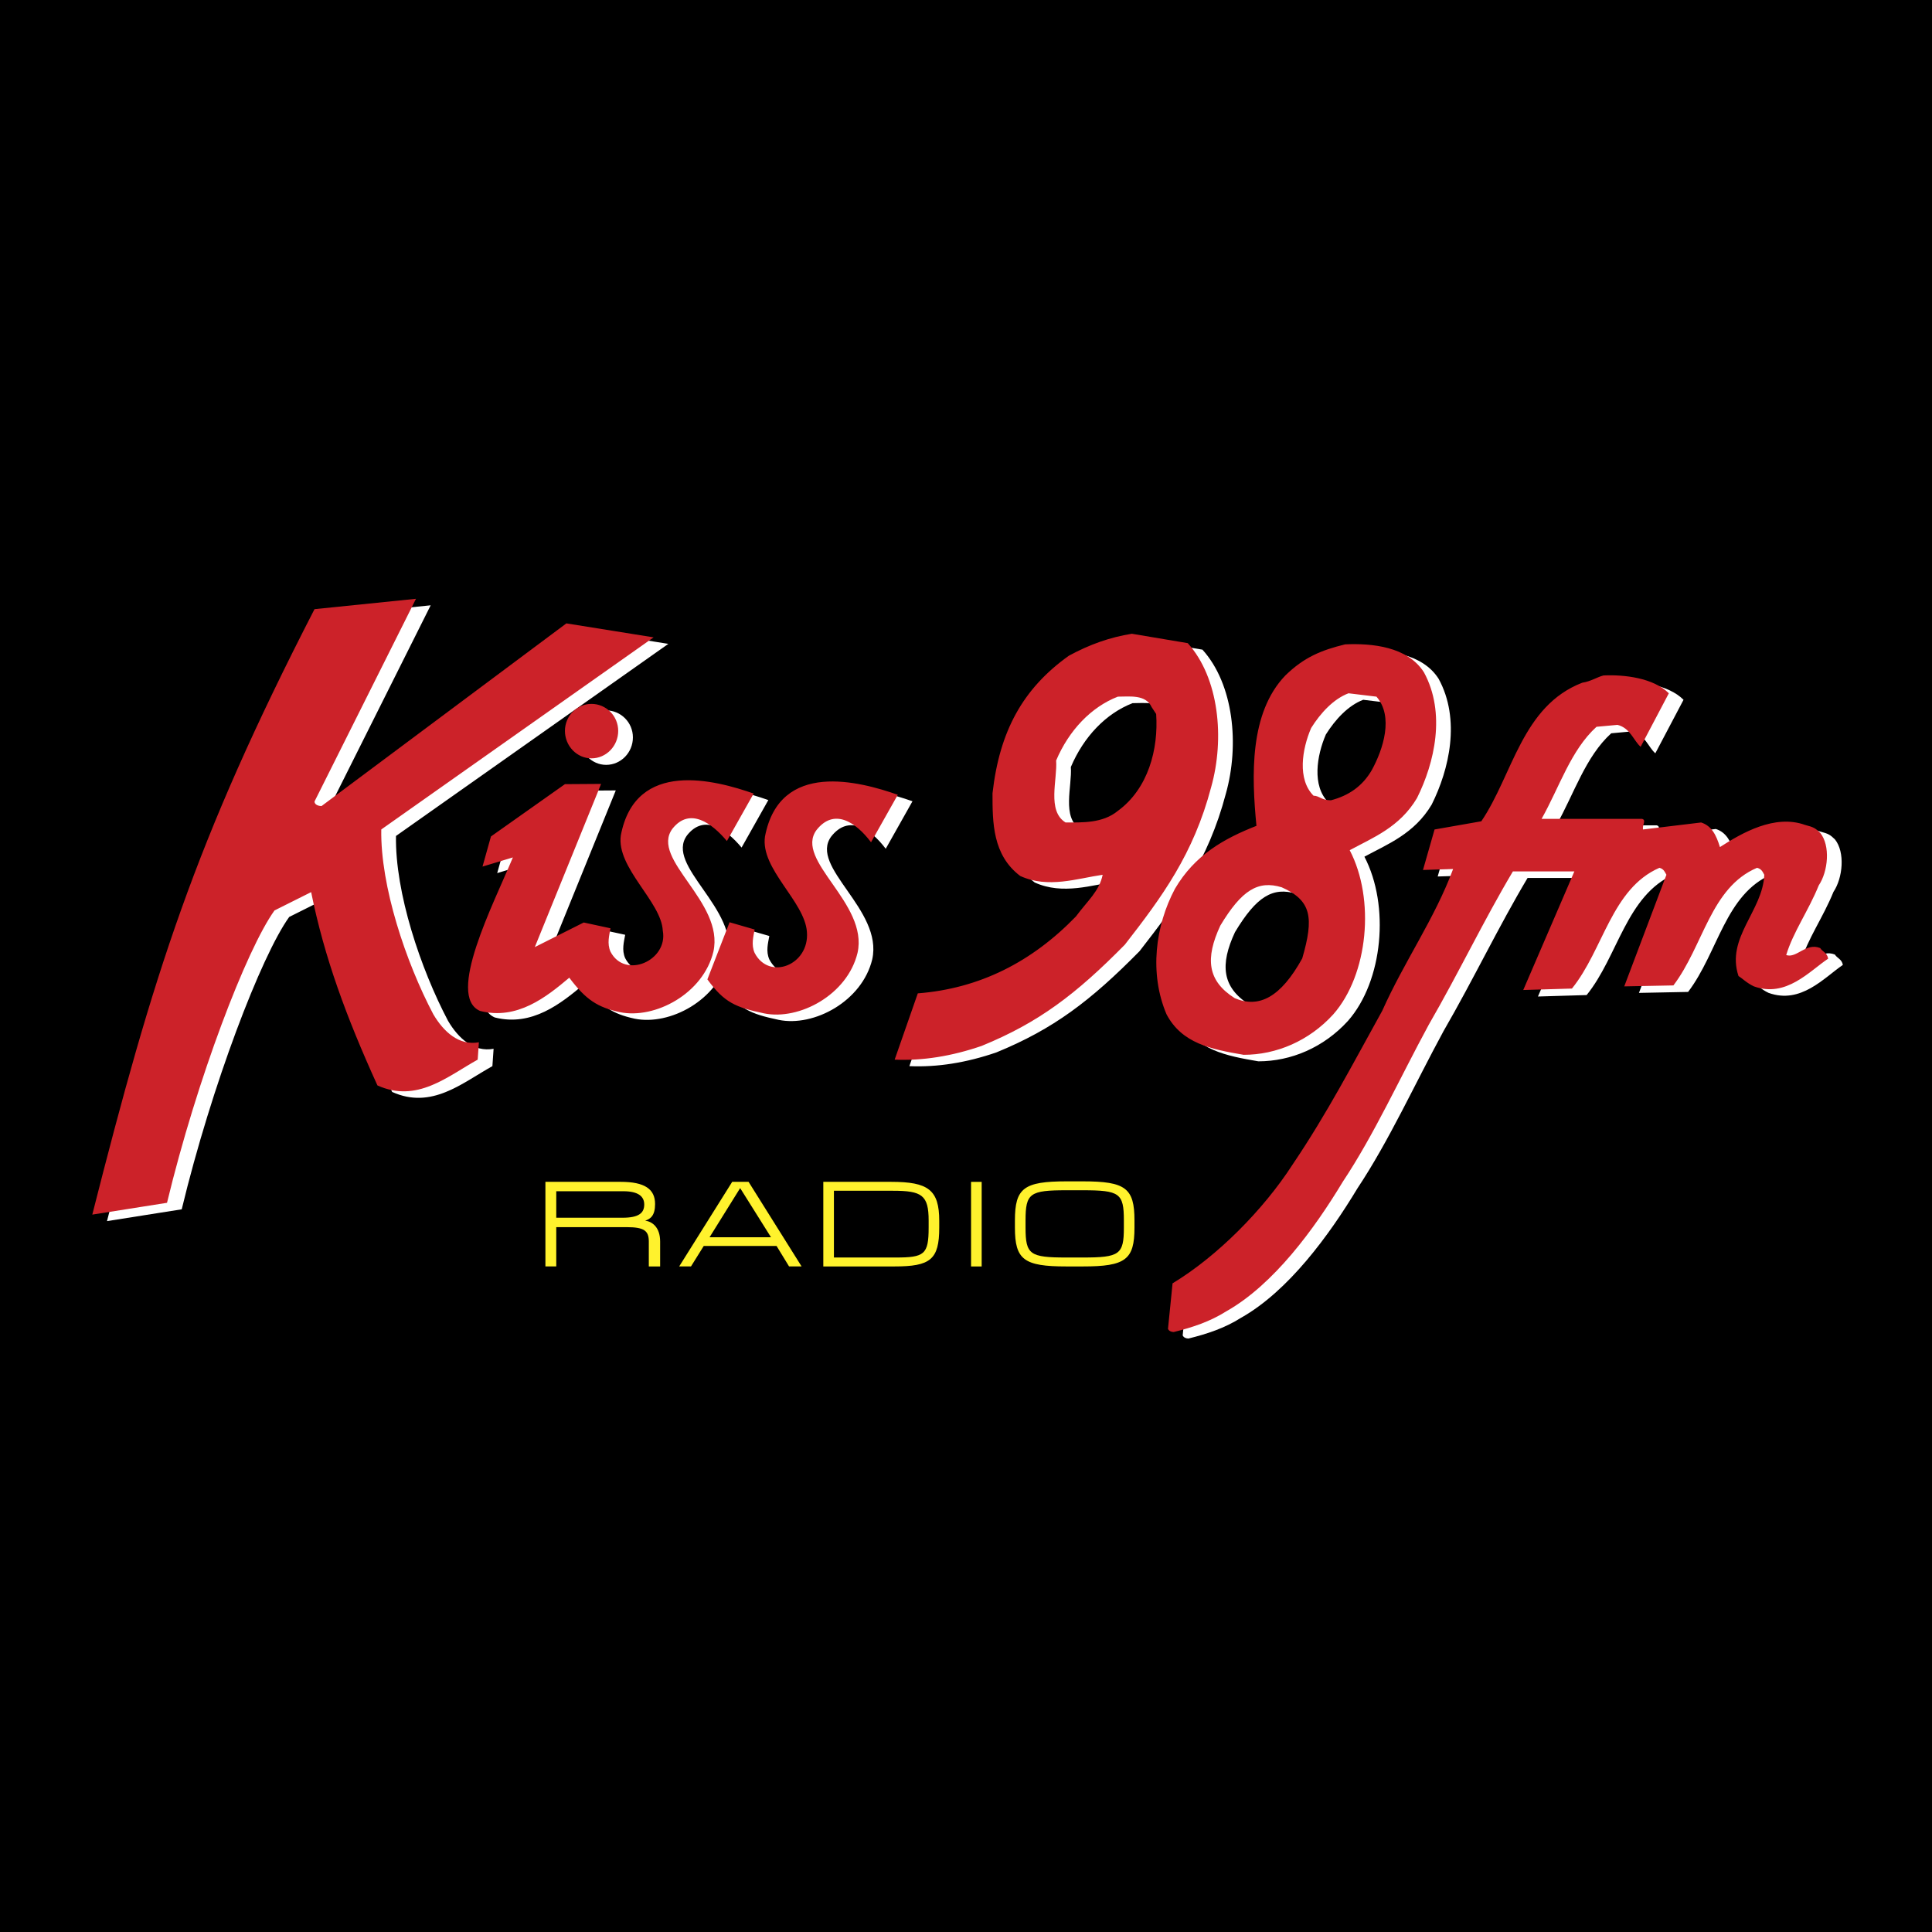 <svg xmlns="http://www.w3.org/2000/svg" width="2500" height="2500" viewBox="0 0 192.756 192.756"><g fill-rule="evenodd" clip-rule="evenodd"><path d="M0 0h192.756v192.756H0V0z"/><path d="M42.969 60.392L32.846 80.615c0 .361.481.457.697.457l24.432-18.228 8.705 1.395-27.173 19.166c-.096 5.651 2.453 13.25 5.194 18.445 1.034 1.755 2.573 3.149 4.545 2.789l-.12 1.731c-3.03 1.683-6.06 4.353-10.003 2.573-3.103-6.83-5.291-12.77-6.613-19.286l-3.655 1.828c-2.789 3.872-7.743 16.809-10.725 29.169l-7.455 1.178c6.084-23.951 10.196-37.128 22.172-60.406l10.122-1.034zm71.421 3.486l5.579.938c3.126 3.463 3.703 9.523 2.332 14.38-1.756 6.661-4.881 10.917-8.608 15.703-4.882 4.954-8.585 7.768-14.284 10.1-3.006 1.034-5.892 1.491-8.681 1.371l2.308-6.613c6.156-.481 11.375-3.15 15.775-7.671 1.178-1.587 2.332-2.525 2.669-4.16-2.524.361-5.435 1.395-8.248.12-2.741-2.092-2.741-5.338-2.741-8.248.697-6.18 2.982-10.437 7.623-13.731 2.091-1.13 4.063-1.828 6.276-2.189zm-1.395 6.277c1.154 0 2.789-.241 3.366 1.034.24.361.457.697.457.697.24 3.511-.794 7.455-3.823 9.667-1.516 1.25-3.584 1.154-5.219 1.154-1.876-1.154-.794-4.304-.938-6.18 1.275-3.006 3.487-5.338 6.157-6.372zm22.676-5.218c2.669-.12 6.229.217 7.863 2.79 2.213 4.063 1.059 9.042-.697 12.552-1.731 2.91-4.4 3.944-6.709 5.194 2.549 4.882 1.852 12.408-1.636 16.377-2.428 2.669-5.698 4.039-8.945 4.039-3.246-.553-6.156-1.13-7.694-4.039-1.731-4.064-1.131-8.826.841-12.529 1.973-3.366 4.882-5.002 8.129-6.276-.481-4.978-.722-11.254 2.885-15.005 1.875-1.829 3.606-2.526 5.963-3.103zm.337 4.881l2.789.337c1.731 1.972.674 5.242-.457 7.31-.938 1.635-2.332 2.573-4.088 3.03-.938 0-1.154-.457-1.73-.457-1.636-1.635-1.154-4.641-.241-6.757.938-1.491 2.211-2.885 3.727-3.463zm-6.661 19.358c2.981 1.322 3.223 3.03 2.044 7.07-2.14 3.896-4.305 5.025-6.732 3.992-2.742-1.731-2.959-3.992-1.443-7.239 2.139-3.559 3.774-4.544 6.131-3.823zm32.102-21.137c2.068-.097 4.979.24 6.518 1.779l-2.814 5.338c-.697-.601-1.033-1.875-2.309-2.188l-2.092.193c-2.572 2.332-3.703 6.036-5.482 9.186h10.027c.457.12 0 .602.097 1.058l5.795-.697c1.059.336 1.516 1.274 1.876 2.453 2.213-1.419 5.459-3.294 8.488-2.212.914.24 1.034.336 1.516.793 1.033 1.275.793 3.848-.145 5.243-1.034 2.549-2.549 4.641-3.246 6.95 1.033.336 1.972-1.275 3.391-.698.216.361.697.457.793 1.034-1.875 1.275-4.184 3.944-7.406 2.79-.722-.337-1.178-.817-1.539-1.034-1.274-3.823 2.429-6.493 2.573-10.1-.145-.24-.241-.577-.722-.697-4.641 1.972-5.338 7.767-8.345 11.734l-4.905.097 4.208-11.134c-.144-.24-.24-.577-.697-.697-4.785 2.092-5.579 8.151-8.729 12.047l-4.858.145 5.099-11.831h-6.132c-2.91 4.882-5.363 10.052-8.393 15.294-2.91 5.362-5.435 10.941-8.585 15.679-2.813 4.665-6.878 10.244-11.615 12.913-1.635 1.034-3.39 1.611-5.241 2.068-.241 0-.481-.096-.578-.312l.457-4.545c4.425-2.669 9.066-7.334 11.976-11.855 3.463-5.122 6.036-10.1 8.945-15.342 2.213-4.978 5.219-9.162 7.07-14.14l-3.006.096 1.154-4.04 4.665-.818c3.15-4.641 4.04-11.494 10.076-13.827.841-.122 1.515-.579 2.115-.723zm-98.136 33.594c-2.212-.481-3.391-1.227-5.05-3.439-2.285 1.924-5.194 4.257-8.897 3.319-3.415-1.468 1.322-10.629 3.27-15.318l-3.03.914.842-3.006 7.382-5.219 3.607-.024-6.613 16.28 4.881-2.453 2.669.577c-.121.697-.361 1.515 0 2.333 1.443 2.79 5.771.866 5.218-2.092-.145-2.91-4.665-6.276-4.185-9.522 1.467-7.647 9.475-5.483 13.25-4.16l-2.669 4.737c-1.491-1.779-3.703-3.415-5.435-1.227-2.261 3.054 5.194 7.287 4.088 12.264-1.007 4.184-5.817 6.757-9.328 6.036zm14.38.12c-2.837-.602-3.968-1.082-5.651-3.391l2.212-5.699 2.501.721c-.121.698-.361 1.515 0 2.333 1.442 2.79 5.482 1.227 5.218-2.092-.216-3.054-4.665-6.276-4.184-9.522 1.467-7.647 9.475-5.483 13.25-4.16L88.37 84.68c-1.563-2.068-3.704-3.415-5.435-1.227-2.26 3.054 5.194 7.286 4.088 12.264-1.009 4.184-5.819 6.758-9.33 6.036zM60.476 70.876c1.467 0 2.669 1.202 2.669 2.693 0 1.516-1.203 2.742-2.669 2.742-1.442 0-2.645-1.226-2.645-2.742 0-1.49 1.202-2.693 2.645-2.693z" fill="#fff"/><path d="M41.502 59.742L31.379 79.966c0 .36.48.457.697.457l24.432-18.228 8.705 1.395L38.04 82.756c-.096 5.651 2.453 13.25 5.194 18.443 1.034 1.756 2.573 3.15 4.545 2.79l-.12 1.731c-3.03 1.684-6.06 4.353-10.003 2.573-3.102-6.83-5.291-12.745-6.613-19.286l-3.655 1.828c-2.789 3.872-7.743 16.809-10.725 29.169l-7.455 1.178c6.083-23.95 10.196-37.128 22.171-60.406l10.123-1.034zm71.421 3.487l5.579.938c3.126 3.463 3.703 9.522 2.332 14.38-1.756 6.661-4.882 10.917-8.608 15.703-4.882 4.954-8.585 7.768-14.284 10.1-3.006 1.034-5.892 1.491-8.682 1.371l2.309-6.613c6.156-.48 11.375-3.126 15.775-7.671 1.178-1.587 2.332-2.525 2.669-4.16-2.524.361-5.435 1.395-8.224.12-2.766-2.092-2.766-5.338-2.766-8.248.697-6.18 3.006-10.437 7.623-13.73 2.092-1.131 4.064-1.829 6.277-2.19zm-1.396 6.276c1.154 0 2.79-.24 3.367 1.034.24.361.457.697.457.697.24 3.511-.794 7.455-3.824 9.667-1.515 1.25-3.582 1.154-5.218 1.154-1.876-1.154-.794-4.304-.938-6.18 1.275-3.005 3.487-5.337 6.156-6.372zm22.677-5.217c2.669-.121 6.229.216 7.863 2.789 2.213 4.064 1.059 9.042-.697 12.553-1.731 2.91-4.4 3.944-6.709 5.194 2.549 4.881 1.852 12.409-1.636 16.375-2.429 2.67-5.698 4.04-8.945 4.04-3.246-.553-6.156-1.13-7.695-4.04-1.73-4.063-1.13-8.825.842-12.528 1.973-3.366 4.882-5.001 8.129-6.276-.481-4.978-.722-11.254 2.885-15.005 1.875-1.828 3.607-2.525 5.963-3.102zm.337 4.881l2.789.336c1.731 1.972.674 5.243-.457 7.311-.938 1.635-2.332 2.573-4.088 3.03-.938 0-1.154-.457-1.731-.457-1.635-1.635-1.154-4.641-.24-6.757.937-1.491 2.211-2.886 3.727-3.463zm-6.661 19.358c2.981 1.323 3.223 3.03 2.044 7.094-2.141 3.871-4.305 5.002-6.733 3.968-2.741-1.731-2.958-3.968-1.442-7.238 2.139-3.559 3.774-4.545 6.131-3.824zm32.102-21.137c2.068-.096 4.979.24 6.518 1.779l-2.814 5.339c-.697-.602-1.033-1.876-2.309-2.188l-2.092.192c-2.572 2.333-3.703 6.036-5.482 9.187h10.027c.457.12 0 .601.097 1.058l5.795-.698c1.059.337 1.515 1.274 1.876 2.453 2.212-1.418 5.459-3.294 8.488-2.212.914.24 1.034.336 1.516.793 1.033 1.274.793 3.847-.145 5.242-1.034 2.549-2.549 4.641-3.247 6.95 1.034.361 1.973-1.274 3.392-.697.216.361.697.457.793 1.058-1.876 1.25-4.185 3.919-7.406 2.765-.722-.337-1.179-.817-1.539-1.034-1.274-3.823 2.429-6.492 2.573-10.1-.145-.24-.241-.577-.722-.697-4.641 1.972-5.338 7.768-8.344 11.735l-4.906.096 4.208-11.134c-.145-.24-.24-.577-.697-.697-4.785 2.092-5.579 8.152-8.729 12.048l-4.858.145 5.099-11.832h-6.132c-2.91 4.882-5.363 10.052-8.393 15.294-2.91 5.362-5.435 10.942-8.585 15.679-2.813 4.665-6.878 10.244-11.614 12.914-1.636 1.033-3.392 1.61-5.243 2.067-.24 0-.48-.096-.577-.312l.457-4.545c4.425-2.669 9.066-7.334 11.976-11.854 3.463-5.123 6.036-10.101 8.945-15.343 2.213-4.954 5.219-9.162 7.07-14.14l-3.006.096 1.154-4.04 4.665-.818c3.15-4.641 4.04-11.495 10.076-13.827.841-.121 1.515-.578 2.115-.722zm-98.135 33.593c-2.213-.481-3.391-1.227-5.05-3.438-2.284 1.924-5.194 4.256-8.897 3.318-3.415-1.467 1.322-10.629 3.27-15.318l-3.03.914.842-3.006 7.382-5.218 3.607-.024-6.613 16.28 4.881-2.453 2.669.577c-.12.697-.36 1.515 0 2.333 1.443 2.79 5.771.889 5.219-2.092-.145-2.91-4.665-6.276-4.185-9.523 1.467-7.647 9.475-5.483 13.25-4.16l-2.669 4.737c-1.491-1.779-3.704-3.415-5.435-1.226-2.26 3.054 5.194 7.286 4.088 12.264-1.009 4.184-5.819 6.757-9.329 6.035zm14.38.121c-2.837-.602-3.968-1.082-5.651-3.391l2.213-5.699 2.5.722c-.12.697-.36 1.515 0 2.333 1.443 2.79 5.483 1.226 5.218-2.092-.216-3.054-4.665-6.276-4.184-9.522 1.467-7.647 9.475-5.483 13.25-4.16l-2.669 4.737c-1.562-2.068-3.703-3.415-5.435-1.227-2.26 3.054 5.194 7.286 4.088 12.264-1.01 4.183-5.82 6.756-9.33 6.035zM59.009 70.227c1.467 0 2.669 1.203 2.669 2.693 0 1.515-1.202 2.742-2.669 2.742-1.442 0-2.645-1.227-2.645-2.742 0-1.49 1.202-2.693 2.645-2.693z" fill="#cc2229"/><path d="M55.498 121.495v-2.645h6.685c1.515 0 2.092.528 2.092 1.322 0 .842-.529 1.322-2.165 1.322h-6.612v.001zm9.859-1.37c0-1.491-1.034-2.213-3.439-2.213h-7.502v8.441h1.082v-3.92h7.021c1.756 0 2.213.36 2.213 1.442v2.478h1.13v-2.478c0-1.467-.817-1.996-1.491-2.092.529-.168.986-.504.986-1.658zm7.695-2.213l-5.29 8.441h1.178l1.274-2.045h7.262l1.25 2.045h1.25l-5.291-8.441h-1.633zm.794.625l3.078 4.906h-6.132l3.054-4.906zm18.805 3.944c0 2.693-.433 2.981-3.294 2.981H83.2v-6.66h5.892c2.886 0 3.559.433 3.559 2.981v.698zm-10.509 3.873h7.094c3.583 0 4.473-.674 4.473-3.872v-.673c0-3.103-1.106-3.896-4.785-3.896h-6.782v8.441zm14.741 0h1.059v-8.441h-1.059v8.441zm15.246-3.873c0 2.693-.433 2.981-4.112 2.981h-1.611c-3.654 0-4.087-.288-4.087-2.981v-.722c0-2.717.433-3.006 4.087-3.006h1.611c3.68 0 4.112.289 4.112 3.006v.722zm-5.724 3.873h1.636c4.256 0 5.146-.674 5.146-3.872v-.722c0-3.223-.891-3.896-5.146-3.896h-1.636c-4.256 0-5.146.673-5.146 3.896v.722c.001 3.198.89 3.872 5.146 3.872z" fill="#fff22d"/></g></svg>